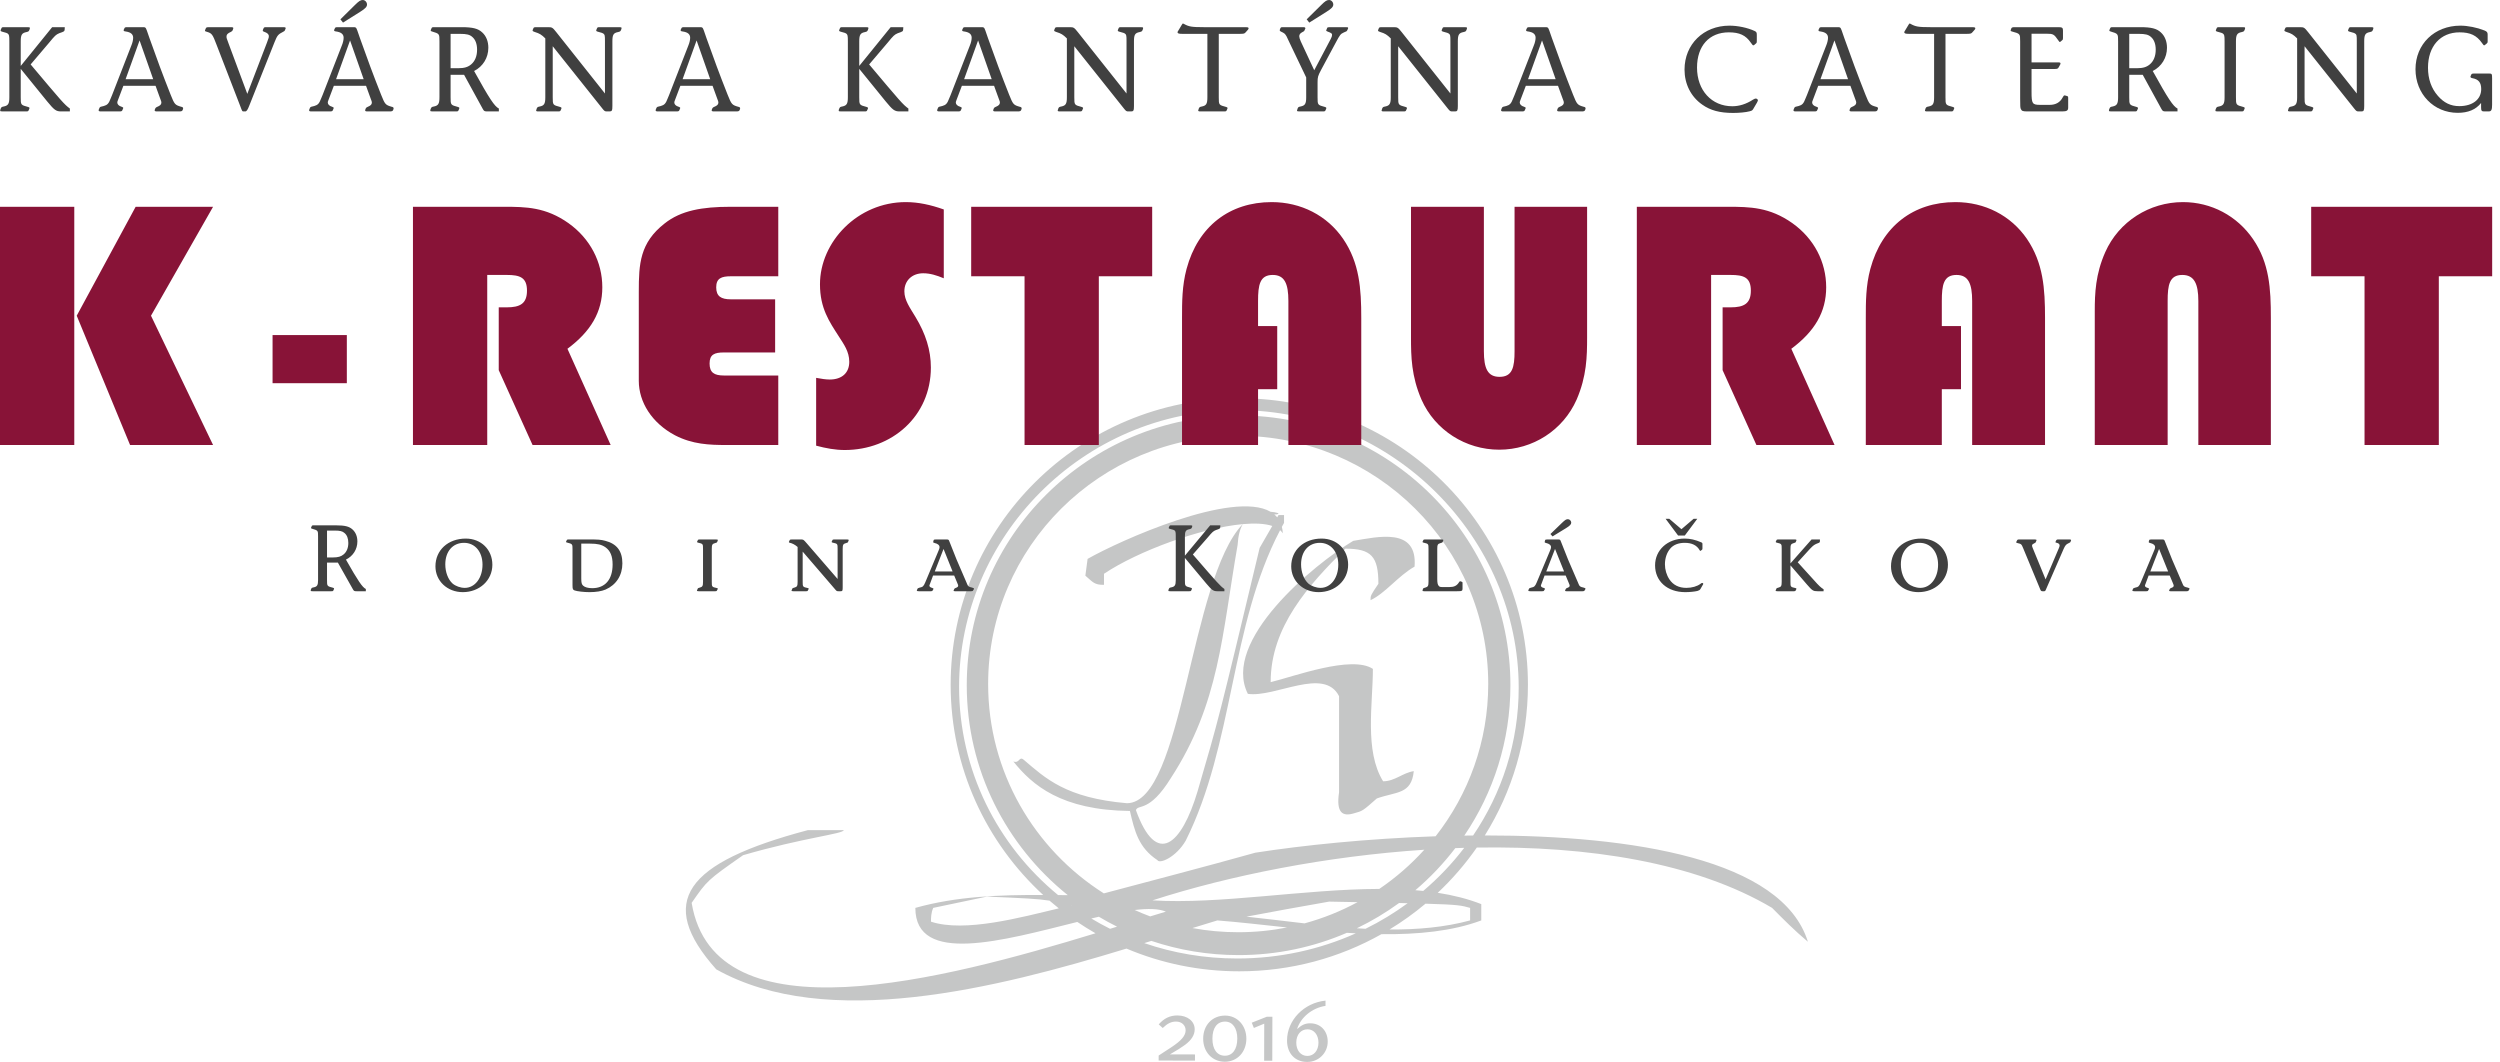 <svg width="226" height="96" viewBox="0 0 226 96" fill="none" xmlns="http://www.w3.org/2000/svg">
<path fill-rule="evenodd" clip-rule="evenodd" d="M120.157 81.505C117.529 81.959 115.102 82.412 112.675 82.866C114.37 83.044 116.135 83.269 117.929 83.473C119.613 83.015 121.219 82.368 122.721 81.556L120.157 81.505ZM122.659 83.916C122.921 83.933 123.183 83.948 123.445 83.962C124.787 83.299 126.06 82.524 127.25 81.652L126.477 81.633C125.282 82.503 124.005 83.269 122.659 83.916ZM125.609 84.026C128.129 84.042 130.595 83.831 132.897 83.206V82.073C132.134 81.858 131.849 81.778 128.865 81.693C127.843 82.55 126.756 83.331 125.609 84.026ZM112.032 87.807C108.413 87.807 104.966 87.076 101.834 85.752C90.068 89.343 74.722 93.221 64.749 87.629C59.289 81.505 61.918 77.99 73.039 75.042H76.275C76.275 75.382 72.635 75.722 67.175 77.31C63.94 79.578 63.94 79.578 62.525 81.619C64.589 94.068 85.4 88.531 99.034 84.368C98.472 84.046 97.923 83.704 97.388 83.344C90.725 85.004 82.747 87.299 82.747 82.073C86.495 81.021 90.347 80.893 94.303 80.905C89.16 76.174 85.939 69.412 85.939 61.903C85.939 47.6 97.624 36 112.032 36C126.44 36 138.125 47.6 138.125 61.903C138.125 66.9 136.697 71.567 134.228 75.524C147.566 75.522 161.129 77.67 163.433 85.134C162.219 84.114 161.208 83.093 160.197 82.073C153.248 77.953 143.521 76.458 133.504 76.62C132.471 78.102 131.287 79.474 129.973 80.709C131.368 80.925 132.689 81.253 133.908 81.732V83.206C131.282 84.188 128.155 84.484 124.884 84.449C121.09 86.586 116.705 87.807 112.032 87.807ZM95.715 82.115C95.43 81.889 95.151 81.656 94.876 81.418C93.801 81.249 92.593 81.197 89.217 81.052C87.6 81.392 85.982 81.732 84.364 82.073C84.162 82.525 84.162 82.979 84.162 83.32C87.215 84.326 92.34 82.92 95.715 82.115ZM111.844 86.648C108.885 86.648 106.059 86.157 103.44 85.257L104.083 85.057C106.559 85.889 109.21 86.341 111.968 86.341C115.447 86.341 118.756 85.622 121.755 84.327C122.025 84.344 122.295 84.36 122.565 84.374C119.306 85.833 115.674 86.648 111.844 86.648ZM100.35 83.964C99.771 83.675 99.208 83.364 98.656 83.033C98.886 82.978 99.113 82.925 99.337 82.873C99.871 83.193 100.42 83.491 100.981 83.77L100.35 83.964ZM96.868 81.852L96.837 81.831L96.902 81.846L96.868 81.852ZM95.651 80.914C90.157 76.4 86.702 69.628 86.702 62.087C86.702 48.574 97.856 37.076 111.907 37.076C125.958 37.076 137.29 48.665 137.29 62.177C137.29 67.103 135.774 71.689 133.169 75.529C132.903 75.531 132.639 75.534 132.375 75.538C135.006 71.654 136.541 66.978 136.541 61.947C136.541 48.477 125.537 37.553 111.968 37.553C98.4 37.553 87.395 48.477 87.395 61.947C87.395 69.612 90.959 76.45 96.529 80.922L95.651 80.914ZM132.365 76.645C131.277 78.069 130.034 79.374 128.659 80.54C128.424 80.516 128.187 80.494 127.949 80.475C129.284 79.339 130.494 78.064 131.558 76.672C131.827 76.662 132.096 76.653 132.365 76.645ZM111.932 39.393C124.414 39.393 134.536 49.442 134.536 61.834C134.536 67.022 132.761 71.8 129.781 75.6C123.625 75.808 117.799 76.411 113.484 77.083C108.86 78.379 104.237 79.573 99.787 80.762C93.499 76.776 89.328 69.787 89.328 61.834C89.328 49.442 99.45 39.393 111.932 39.393ZM128.757 76.816C127.55 78.151 126.183 79.342 124.688 80.358C117.887 80.376 110.266 81.771 104.182 81.392C111.166 79.14 119.922 77.396 128.757 76.816ZM116.35 83.844C114.921 84.126 113.444 84.273 111.932 84.273C110.518 84.273 109.135 84.144 107.793 83.897C108.576 83.653 109.329 83.421 110.047 83.206C111.996 83.358 114.136 83.608 116.35 83.844ZM103.978 82.843C103.503 82.666 103.035 82.473 102.576 82.266C103.768 82.121 104.747 82.136 105.395 82.412C104.945 82.547 104.47 82.692 103.978 82.843ZM122.404 73.522C121.357 73.84 120.774 73.477 121.052 71.617V62.937C119.702 60.255 115.294 63.078 112.806 62.725C110.39 57.926 118.778 51.011 122.332 48.893C124.536 48.54 128.161 47.623 127.877 51.222C126.384 52.069 125.246 53.621 123.896 54.257C123.896 53.833 123.896 53.833 124.607 52.774C124.607 50.305 123.967 49.599 121.621 49.599C118.28 52.916 114.868 56.656 114.868 61.666C116.93 61.172 122.19 59.197 124.109 60.467C124.109 63.643 123.328 67.877 125.034 70.629C126.1 70.629 126.811 69.853 127.806 69.712C127.592 71.829 126.242 71.547 124.465 72.181C123.185 73.311 123.185 73.311 122.404 73.522ZM104.632 77.757C102.925 76.628 102.57 75.146 102.144 73.311C95.937 73.245 93.309 70.969 91.605 68.834C92.18 69.058 92.106 68.309 92.552 68.689C94.504 70.349 96.347 72.139 101.888 72.612C106.965 72.532 107.545 52.4 112.342 47.381C108.554 47.728 102.882 49.808 99.802 51.868V52.868C98.926 52.886 98.791 52.617 98.117 52.041C98.184 51.561 98.251 51.08 98.319 50.523C101.22 48.869 111.449 44.283 114.857 46.263C115.089 46.277 115.329 46.32 115.577 46.392C115.549 46.5 115.406 46.515 115.192 46.499C115.29 46.581 115.379 46.672 115.46 46.77L115.579 46.564H116.077V47.27C116.01 47.389 115.945 47.508 115.88 47.627C115.926 47.808 115.957 48.001 115.967 48.213C115.9 48.108 115.817 48.014 115.721 47.929C111.194 56.569 111.558 67.254 107.191 75.993C106.323 77.49 104.831 78.126 104.632 77.757ZM112.345 47.381C112.101 47.808 111.93 48.412 111.88 49.267C110.459 57.383 110.248 63.572 105.84 70.347C103.896 73.486 102.9 72.669 102.686 73.233C104.558 78.433 106.817 76.363 108.257 71.547C110.176 64.983 110.176 64.983 113.873 49.528L115.014 47.546C114.344 47.324 113.421 47.284 112.345 47.381Z" fill="#C5C6C6"/>
<path fill-rule="evenodd" clip-rule="evenodd" d="M108.026 95.88L108.028 95.321L105.762 95.315C106.441 94.923 106.793 94.699 107.136 94.449C107.714 94.016 107.999 93.557 108 93.055C108.003 92.32 107.351 91.8 106.441 91.797C105.763 91.796 105.228 92.054 104.75 92.604L105.109 92.931C105.544 92.514 105.888 92.348 106.322 92.35C106.824 92.35 107.183 92.686 107.181 93.145C107.18 93.622 106.793 94.081 105.865 94.688C104.952 95.287 104.952 95.287 104.742 95.421L104.741 95.872L108.026 95.88ZM110.754 91.809C109.592 91.806 108.771 92.673 108.767 93.893C108.764 95.097 109.581 95.977 110.718 95.981C111.846 95.983 112.667 95.107 112.671 93.904C112.674 92.709 111.857 91.812 110.754 91.809ZM110.752 92.352C111.429 92.355 111.854 92.95 111.851 93.893C111.849 94.855 111.421 95.439 110.727 95.437C110.025 95.435 109.6 94.857 109.603 93.896C109.605 92.918 110.025 92.35 110.752 92.352ZM114.278 95.89L115.014 95.891L115.024 91.912L114.524 91.911L113.159 92.451L113.35 92.928L114.287 92.538L114.278 95.89ZM119.827 90.455C117.87 90.658 116.353 92.225 116.348 94.056C116.345 95.226 117.07 95.997 118.165 96C119.202 96.003 120.023 95.194 120.026 94.166C120.028 93.197 119.378 92.509 118.45 92.507C117.999 92.506 117.689 92.639 117.254 93.03C117.582 91.961 118.629 91.112 119.826 90.931L119.827 90.455ZM118.207 93.049C118.783 93.051 119.191 93.554 119.19 94.256C119.187 94.966 118.776 95.459 118.183 95.457C117.59 95.455 117.181 94.961 117.183 94.25C117.186 93.532 117.597 93.048 118.207 93.049Z" fill="#C5C6C6"/>
<path d="M0 40.229H6.715V18.693H0V40.229ZM11.759 40.229H19.262L13.65 28.54L19.262 18.693H12.263L6.936 28.54L11.759 40.229ZM24.64 34.641H31.354V30.292H24.64V34.641ZM45.086 27.784V33.463L48.144 40.229H55.205L51.297 31.53C53.408 29.959 54.449 28.208 54.449 25.972C54.449 23.677 53.345 21.563 51.391 20.173C49.342 18.723 47.545 18.693 45.559 18.693H37.331V40.229H44.046V24.855H45.811C46.978 24.855 47.639 25.066 47.639 26.274C47.639 27.452 47.009 27.784 45.811 27.784H45.086ZM70.356 40.229V33.946H65.438C64.555 33.946 64.146 33.674 64.146 32.859C64.146 32.044 64.587 31.862 65.438 31.862H70.072V27.059H66.069C65.187 27.059 64.745 26.788 64.745 25.972C64.745 25.157 65.218 24.975 66.069 24.975H70.356V18.693H66.037C63.483 18.693 61.56 19.025 60.079 20.203C57.84 21.954 57.747 23.858 57.747 26.365V34.429C57.747 36.332 58.912 38.236 61.025 39.353C62.601 40.168 64.114 40.229 65.69 40.229H70.356ZM73.779 40.289C74.694 40.531 75.514 40.681 76.365 40.681C80.62 40.681 84.151 37.631 84.151 33.221C84.151 31.651 83.678 30.171 82.764 28.66C82.259 27.815 81.755 27.15 81.755 26.334C81.755 25.368 82.449 24.704 83.458 24.704C84.088 24.704 84.656 24.885 85.318 25.157V18.935C84.12 18.512 83.016 18.27 81.882 18.27C77.531 18.27 74.126 21.864 74.126 25.7C74.126 27.875 74.977 29.084 75.829 30.412C76.27 31.107 76.774 31.771 76.774 32.708C76.774 33.704 76.113 34.309 75.009 34.309C74.663 34.309 74.252 34.248 73.779 34.158V40.289ZM87.795 24.975H92.619V40.229H99.334V24.975H104.157V18.693H87.795V24.975ZM106.855 40.229H113.728V35.185H115.461V29.476H113.728V27.21C113.728 25.76 113.885 24.855 115.052 24.855C116.124 24.855 116.47 25.64 116.47 27.21V40.229H123.058V28.751C123.058 26.093 122.901 23.767 121.419 21.592C119.97 19.478 117.605 18.27 114.957 18.27C111.174 18.27 108.305 20.445 107.265 24.311C106.855 25.851 106.855 27.301 106.855 28.751V40.229ZM143.474 18.693H136.916V31.742C136.916 33.191 136.727 34.067 135.561 34.067C134.489 34.067 134.143 33.312 134.143 31.742V18.693H127.554V30.503C127.554 32.225 127.585 34.006 128.5 36.121C129.729 38.9 132.503 40.652 135.529 40.652C138.556 40.652 141.299 38.9 142.528 36.121C143.441 34.006 143.474 32.225 143.474 30.503V18.693ZM155.724 27.784V33.463L158.781 40.229H165.843L161.935 31.53C164.046 29.959 165.087 28.208 165.087 25.972C165.087 23.677 163.984 21.563 162.029 20.173C159.979 18.723 158.182 18.693 156.197 18.693H147.969V40.229H154.684V24.855H156.449C157.616 24.855 158.277 25.066 158.277 26.274C158.277 27.452 157.647 27.784 156.449 27.784H155.724ZM168.668 40.229H175.54V35.185H177.274V29.476H175.54V27.21C175.54 25.76 175.698 24.855 176.864 24.855C177.936 24.855 178.283 25.64 178.283 27.21V40.229H184.871V28.751C184.871 26.093 184.714 23.767 183.232 21.592C181.782 19.478 179.418 18.27 176.769 18.27C172.987 18.27 170.118 20.445 169.078 24.311C168.668 25.851 168.668 27.301 168.668 28.751V40.229ZM189.367 40.229H195.955V27.21C195.955 25.76 196.113 24.855 197.28 24.855C198.351 24.855 198.73 25.64 198.73 27.21V40.229H205.286V28.751C205.286 26.093 205.16 23.797 203.678 21.622C202.229 19.508 199.895 18.27 197.342 18.27C194.316 18.27 191.542 20.021 190.312 22.8C189.43 24.794 189.367 26.515 189.367 28.147V40.229ZM208.931 24.975H213.754V40.229H220.469V24.975H225.292V18.693H208.931V24.975Z" fill="#881337"/>
<path d="M1.874 5.962V3.735C1.874 3.152 1.975 2.981 2.389 2.901C2.568 2.855 2.59 2.844 2.646 2.73L2.691 2.616C2.702 2.593 2.702 2.558 2.702 2.536C2.702 2.467 2.657 2.456 2.49 2.456H0.375C0.185 2.456 0.163 2.467 0.118 2.581L0.073 2.684C0.062 2.718 0.051 2.741 0.051 2.764C0.051 2.798 0.084 2.832 0.163 2.855C0.61 2.981 0.621 2.981 0.688 3.027C0.823 3.129 0.845 3.209 0.845 3.735V8.794C0.845 9.377 0.744 9.548 0.33 9.628C0.152 9.662 0.129 9.685 0.073 9.799L0.029 9.913C0.017 9.936 0.017 9.971 0.017 9.993C0.017 10.062 0.062 10.073 0.23 10.073H2.344C2.523 10.073 2.557 10.062 2.601 9.948L2.646 9.845C2.657 9.811 2.668 9.788 2.668 9.765C2.668 9.731 2.635 9.697 2.557 9.674C1.874 9.491 1.874 9.491 1.874 8.794V6.224L4.268 9.172C4.906 9.948 5.073 10.073 5.522 10.073H6.316V9.811C5.823 9.457 5.555 9.137 2.77 5.825L4.458 3.838C4.962 3.22 5.062 3.129 5.353 3.004C5.823 2.844 5.823 2.832 5.845 2.673L5.856 2.456H4.716L1.874 5.962ZM14.062 7.755L14.397 8.68C14.587 9.183 14.587 9.183 14.587 9.286C14.587 9.446 14.464 9.559 14.207 9.662C14.106 9.708 14.084 9.72 14.039 9.799L13.983 9.948V9.982C13.983 10.05 14.05 10.073 14.207 10.073H16.187C16.4 10.073 16.466 10.05 16.511 9.948L16.545 9.856C16.556 9.833 16.556 9.811 16.556 9.788C16.545 9.708 16.5 9.674 16.377 9.651C15.818 9.491 15.773 9.434 15.427 8.566C14.711 6.761 14.14 5.22 13.514 3.449C13.245 2.673 13.245 2.661 13.2 2.581C13.145 2.479 13.1 2.456 12.932 2.456H11.545C11.31 2.456 11.276 2.467 11.232 2.593L11.187 2.684C11.176 2.707 11.176 2.73 11.176 2.741C11.176 2.798 11.232 2.832 11.354 2.844C11.824 2.912 12.037 3.095 12.037 3.415C12.037 3.598 11.981 3.861 11.88 4.1L10.135 8.588L10.001 8.908C9.833 9.354 9.71 9.491 9.385 9.582C9.285 9.605 9.184 9.628 9.106 9.651C9.027 9.685 9.016 9.697 8.983 9.776L8.927 9.913C8.916 9.936 8.916 9.959 8.916 9.971C8.916 10.05 8.983 10.073 9.139 10.073H10.795C10.974 10.073 11.029 10.05 11.063 9.959L11.108 9.856C11.142 9.776 11.142 9.776 11.142 9.765C11.142 9.72 11.097 9.685 10.996 9.651C10.751 9.582 10.604 9.434 10.604 9.274C10.604 9.217 10.615 9.16 10.66 9.057L11.153 7.755H14.062ZM13.849 7.161H11.354L12.618 3.655L13.849 7.161ZM22.356 8.486L20.666 3.941C20.487 3.472 20.476 3.426 20.476 3.3C20.476 3.118 20.577 3.015 20.879 2.878C20.979 2.821 20.99 2.81 21.035 2.73L21.07 2.627C21.081 2.604 21.092 2.581 21.092 2.558C21.092 2.467 21.047 2.456 20.79 2.456H18.91C18.697 2.456 18.641 2.479 18.608 2.558L18.541 2.718C18.529 2.741 18.529 2.753 18.529 2.764C18.529 2.821 18.585 2.855 18.709 2.878C19.145 3.004 19.223 3.106 19.571 4.032L21.729 9.617C21.897 10.073 21.897 10.073 22.032 10.073H22.176C22.289 10.073 22.389 9.936 22.545 9.525L24.817 3.815C25.063 3.198 25.141 3.106 25.589 2.878C25.712 2.821 25.734 2.798 25.767 2.707L25.813 2.604L25.824 2.558C25.835 2.479 25.779 2.456 25.589 2.456H24.112C23.889 2.456 23.866 2.467 23.822 2.57L23.776 2.673C23.765 2.718 23.754 2.741 23.754 2.764C23.754 2.81 23.788 2.844 23.866 2.867C24.168 2.969 24.302 3.095 24.302 3.266C24.302 3.392 24.302 3.392 24.134 3.849L22.356 8.486ZM33.089 7.755L33.424 8.68C33.614 9.183 33.614 9.183 33.614 9.286C33.614 9.446 33.491 9.559 33.234 9.662C33.133 9.708 33.111 9.72 33.066 9.799L33.011 9.948V9.982C33.011 10.05 33.077 10.073 33.234 10.073H35.214C35.427 10.073 35.493 10.05 35.539 9.948L35.572 9.856C35.583 9.833 35.583 9.811 35.583 9.788C35.572 9.708 35.527 9.674 35.405 9.651C34.845 9.491 34.8 9.434 34.453 8.566C33.737 6.761 33.167 5.22 32.54 3.449C32.272 2.673 32.272 2.661 32.228 2.581C32.171 2.479 32.126 2.456 31.959 2.456H30.571C30.337 2.456 30.303 2.467 30.259 2.593L30.213 2.684C30.202 2.707 30.202 2.73 30.202 2.741C30.202 2.798 30.259 2.832 30.381 2.844C30.851 2.912 31.064 3.095 31.064 3.415C31.064 3.598 31.008 3.861 30.907 4.1L29.162 8.588L29.027 8.908C28.86 9.354 28.737 9.491 28.413 9.582C28.312 9.605 28.211 9.628 28.133 9.651C28.054 9.685 28.043 9.697 28.01 9.776L27.954 9.913C27.943 9.936 27.943 9.959 27.943 9.971C27.943 10.05 28.01 10.073 28.166 10.073H29.822C30.001 10.073 30.057 10.05 30.09 9.959L30.135 9.856C30.168 9.776 30.168 9.776 30.168 9.765C30.168 9.72 30.124 9.685 30.023 9.651C29.777 9.582 29.632 9.434 29.632 9.274C29.632 9.217 29.643 9.16 29.687 9.057L30.179 7.755H33.089ZM32.876 7.161H30.381L31.645 3.655L32.876 7.161ZM31.008 2.044L32.551 1.074C33.011 0.789 33.178 0.616 33.178 0.411C33.178 0.194 32.999 0 32.798 0C32.596 0 32.451 0.091 32.081 0.457L30.773 1.747L31.008 2.044ZM41.953 6.761L43.642 9.845C43.755 10.05 43.8 10.073 44.056 10.073H45.097V9.811C44.705 9.617 44.235 8.908 42.859 6.419C43.665 6.007 44.146 5.22 44.146 4.317C44.146 3.746 43.956 3.255 43.586 2.924C43.217 2.581 42.736 2.456 41.73 2.456H39.257C39.067 2.456 39.045 2.467 38.999 2.581L38.955 2.684C38.944 2.718 38.933 2.741 38.933 2.764C38.933 2.798 38.966 2.821 39.045 2.844C39.727 3.049 39.727 3.049 39.727 3.735V8.783C39.727 9.377 39.626 9.548 39.223 9.628C39.034 9.662 39.011 9.685 38.955 9.799L38.91 9.913C38.899 9.936 38.899 9.971 38.899 9.993C38.899 10.062 38.944 10.073 39.112 10.073H41.203C41.394 10.073 41.416 10.062 41.461 9.948L41.506 9.845C41.517 9.811 41.528 9.788 41.528 9.765C41.528 9.731 41.495 9.697 41.416 9.674C40.734 9.491 40.734 9.491 40.734 8.783V6.761H41.953ZM40.734 6.167V3.061H41.584C42.188 3.061 42.468 3.129 42.703 3.346C42.983 3.587 43.128 3.986 43.128 4.488C43.128 5.06 42.949 5.517 42.602 5.813C42.311 6.064 41.976 6.167 41.416 6.167H40.734ZM49.296 8.794C49.296 9.377 49.196 9.548 48.793 9.628C48.614 9.662 48.581 9.685 48.525 9.799L48.491 9.913C48.468 9.936 48.468 9.971 48.468 9.993C48.468 10.05 48.513 10.073 48.681 10.073H50.437C50.617 10.073 50.65 10.062 50.695 9.948L50.739 9.845C50.751 9.811 50.762 9.776 50.762 9.765C50.762 9.731 50.728 9.697 50.65 9.674C49.967 9.491 49.967 9.491 49.967 8.794V4.18L54.454 9.811C54.633 10.039 54.688 10.073 54.834 10.073H55.113C55.315 10.073 55.36 9.993 55.36 9.582V3.735C55.36 3.14 55.46 2.981 55.863 2.901C56.054 2.855 56.076 2.844 56.132 2.73L56.177 2.616C56.188 2.593 56.188 2.558 56.188 2.536C56.188 2.467 56.143 2.456 55.975 2.456H54.219C54.029 2.456 54.006 2.467 53.961 2.581L53.916 2.684C53.905 2.718 53.894 2.753 53.894 2.764C53.894 2.798 53.928 2.832 54.006 2.855C54.454 2.981 54.465 2.981 54.532 3.027C54.677 3.129 54.688 3.198 54.688 3.735V8.452L50.292 2.912C49.957 2.49 49.912 2.456 49.553 2.456H48.547C48.301 2.456 48.257 2.467 48.223 2.547L48.156 2.707L48.145 2.753C48.145 2.81 48.211 2.855 48.334 2.889C48.782 3.027 48.95 3.129 49.296 3.472V8.794ZM64.415 7.755L64.751 8.68C64.94 9.183 64.94 9.183 64.94 9.286C64.94 9.446 64.818 9.559 64.56 9.662C64.46 9.708 64.437 9.72 64.393 9.799L64.336 9.948V9.982C64.336 10.05 64.404 10.073 64.56 10.073H66.54C66.753 10.073 66.82 10.05 66.865 9.948L66.898 9.856C66.909 9.833 66.909 9.811 66.909 9.788C66.898 9.708 66.854 9.674 66.731 9.651C66.171 9.491 66.126 9.434 65.779 8.566C65.063 6.761 64.493 5.22 63.866 3.449C63.599 2.673 63.599 2.661 63.553 2.581C63.497 2.479 63.452 2.456 63.285 2.456H61.897C61.663 2.456 61.63 2.467 61.584 2.593L61.539 2.684C61.528 2.707 61.528 2.73 61.528 2.741C61.528 2.798 61.584 2.832 61.707 2.844C62.178 2.912 62.39 3.095 62.39 3.415C62.39 3.598 62.334 3.861 62.233 4.1L60.488 8.588L60.354 8.908C60.186 9.354 60.063 9.491 59.739 9.582C59.638 9.605 59.537 9.628 59.459 9.651C59.381 9.685 59.369 9.697 59.336 9.776L59.28 9.913C59.269 9.936 59.269 9.959 59.269 9.971C59.269 10.05 59.336 10.073 59.492 10.073H61.148C61.327 10.073 61.383 10.05 61.417 9.959L61.461 9.856C61.494 9.776 61.494 9.776 61.494 9.765C61.494 9.72 61.45 9.685 61.35 9.651C61.103 9.582 60.958 9.434 60.958 9.274C60.958 9.217 60.969 9.16 61.014 9.057L61.506 7.755H64.415ZM64.202 7.161H61.707L62.972 3.655L64.202 7.161ZM77.676 5.962V3.735C77.676 3.152 77.777 2.981 78.191 2.901C78.37 2.855 78.392 2.844 78.448 2.73L78.493 2.616C78.504 2.593 78.504 2.558 78.504 2.536C78.504 2.467 78.459 2.456 78.292 2.456H76.177C75.987 2.456 75.965 2.467 75.92 2.581L75.876 2.684C75.864 2.718 75.853 2.741 75.853 2.764C75.853 2.798 75.886 2.832 75.965 2.855C76.412 2.981 76.423 2.981 76.49 3.027C76.624 3.129 76.647 3.209 76.647 3.735V8.794C76.647 9.377 76.546 9.548 76.132 9.628C75.954 9.662 75.931 9.685 75.876 9.799L75.83 9.913C75.819 9.936 75.819 9.971 75.819 9.993C75.819 10.062 75.864 10.073 76.032 10.073H78.146C78.325 10.073 78.359 10.062 78.403 9.948L78.448 9.845C78.459 9.811 78.47 9.788 78.47 9.765C78.47 9.731 78.437 9.697 78.359 9.674C77.676 9.491 77.676 9.491 77.676 8.794V6.224L80.07 9.172C80.708 9.948 80.875 10.073 81.323 10.073H82.118V9.811C81.625 9.457 81.356 9.137 78.571 5.825L80.261 3.838C80.764 3.22 80.864 3.129 81.155 3.004C81.625 2.844 81.625 2.832 81.647 2.673L81.659 2.456H80.517L77.676 5.962ZM89.864 7.755L90.199 8.68C90.389 9.183 90.389 9.183 90.389 9.286C90.389 9.446 90.266 9.559 90.009 9.662C89.908 9.708 89.886 9.72 89.841 9.799L89.786 9.948V9.982C89.786 10.05 89.852 10.073 90.009 10.073H91.989C92.202 10.073 92.268 10.05 92.313 9.948L92.347 9.856C92.358 9.833 92.358 9.811 92.358 9.788C92.347 9.708 92.302 9.674 92.179 9.651C91.619 9.491 91.575 9.434 91.228 8.566C90.513 6.761 89.942 5.22 89.315 3.449C89.047 2.673 89.047 2.661 89.003 2.581C88.947 2.479 88.901 2.456 88.734 2.456H87.346C87.111 2.456 87.078 2.467 87.033 2.593L86.989 2.684C86.977 2.707 86.977 2.73 86.977 2.741C86.977 2.798 87.033 2.832 87.156 2.844C87.626 2.912 87.839 3.095 87.839 3.415C87.839 3.598 87.782 3.861 87.682 4.1L85.937 8.588L85.802 8.908C85.635 9.354 85.512 9.491 85.187 9.582C85.087 9.605 84.986 9.628 84.907 9.651C84.829 9.685 84.818 9.697 84.785 9.776L84.729 9.913C84.718 9.936 84.718 9.959 84.718 9.971C84.718 10.05 84.785 10.073 84.941 10.073H86.597C86.776 10.073 86.832 10.05 86.865 9.959L86.91 9.856C86.943 9.776 86.943 9.776 86.943 9.765C86.943 9.72 86.898 9.685 86.798 9.651C86.552 9.582 86.406 9.434 86.406 9.274C86.406 9.217 86.418 9.16 86.462 9.057L86.954 7.755H89.864ZM89.65 7.161H87.156L88.42 3.655L89.65 7.161ZM96.446 8.794C96.446 9.377 96.345 9.548 95.943 9.628C95.763 9.662 95.73 9.685 95.674 9.799L95.64 9.913C95.618 9.936 95.618 9.971 95.618 9.993C95.618 10.05 95.663 10.073 95.831 10.073H97.587C97.766 10.073 97.8 10.062 97.845 9.948L97.889 9.845C97.901 9.811 97.912 9.776 97.912 9.765C97.912 9.731 97.878 9.697 97.8 9.674C97.117 9.491 97.117 9.491 97.117 8.794V4.18L101.603 9.811C101.782 10.039 101.838 10.073 101.983 10.073H102.263C102.465 10.073 102.51 9.993 102.51 9.582V3.735C102.51 3.14 102.61 2.981 103.013 2.901C103.203 2.855 103.226 2.844 103.282 2.73L103.326 2.616C103.337 2.593 103.337 2.558 103.337 2.536C103.337 2.467 103.293 2.456 103.124 2.456H101.368C101.178 2.456 101.155 2.467 101.111 2.581L101.066 2.684C101.055 2.718 101.044 2.753 101.044 2.764C101.044 2.798 101.077 2.832 101.155 2.855C101.603 2.981 101.614 2.981 101.682 3.027C101.827 3.129 101.838 3.198 101.838 3.735V8.452L97.442 2.912C97.106 2.49 97.061 2.456 96.703 2.456H95.696C95.451 2.456 95.406 2.467 95.372 2.547L95.304 2.707L95.294 2.753C95.294 2.81 95.361 2.855 95.484 2.889C95.932 3.027 96.099 3.129 96.446 3.472V8.794ZM109.147 3.061V8.794C109.147 9.389 109.047 9.548 108.645 9.628C108.466 9.662 108.432 9.685 108.376 9.799L108.342 9.913C108.32 9.936 108.32 9.971 108.32 9.993C108.32 10.05 108.376 10.073 108.533 10.073H110.647C110.826 10.073 110.86 10.062 110.904 9.948L110.949 9.845C110.96 9.811 110.971 9.788 110.971 9.765C110.971 9.731 110.938 9.697 110.86 9.674C110.177 9.491 110.177 9.491 110.177 8.794V3.061H112.023C112.437 3.061 112.504 3.049 112.616 2.912L112.817 2.684C112.851 2.638 112.873 2.604 112.873 2.57C112.873 2.467 112.817 2.456 112.448 2.456H108.812C107.727 2.456 107.47 2.41 107.022 2.159C106.989 2.136 106.966 2.125 106.944 2.125C106.911 2.125 106.9 2.136 106.843 2.227L106.508 2.787C106.451 2.878 106.451 2.878 106.451 2.912C106.451 3.027 106.564 3.061 106.9 3.061H109.147ZM118.807 6.35L117.587 3.735C117.497 3.53 117.453 3.38 117.453 3.278C117.453 3.129 117.531 3.015 117.699 2.924C117.822 2.855 117.867 2.832 117.878 2.821C117.911 2.787 117.923 2.775 117.945 2.696L118.002 2.593V2.547C117.99 2.467 117.956 2.456 117.722 2.456H115.887C115.809 2.467 115.786 2.479 115.753 2.536L115.697 2.684C115.686 2.696 115.686 2.718 115.686 2.741C115.686 2.775 115.719 2.81 115.775 2.844C116.133 3.015 116.144 3.027 116.3 3.278L116.581 3.872L118.08 7.001V8.794C118.08 9.377 117.979 9.548 117.565 9.628C117.386 9.662 117.363 9.685 117.308 9.799L117.274 9.913C117.252 9.936 117.252 9.971 117.252 9.993C117.252 10.062 117.297 10.073 117.464 10.073H119.579C119.757 10.073 119.791 10.062 119.836 9.948L119.88 9.845C119.891 9.811 119.903 9.788 119.903 9.765C119.903 9.731 119.869 9.697 119.791 9.674C119.108 9.491 119.108 9.491 119.108 8.794V7.446C119.108 6.967 119.142 6.864 119.422 6.328L120.798 3.769C121.123 3.163 121.19 3.061 121.48 2.935C121.548 2.912 121.671 2.855 121.715 2.832C121.76 2.798 121.782 2.775 121.816 2.684L121.86 2.593C121.871 2.57 121.871 2.558 121.871 2.536C121.871 2.467 121.849 2.456 121.682 2.456H120.216L120.071 2.467C120.015 2.467 119.993 2.479 119.97 2.547L119.903 2.707C119.891 2.718 119.891 2.741 119.891 2.764C119.891 2.798 119.925 2.81 119.993 2.844C120.385 2.992 120.418 3.027 120.418 3.163C120.418 3.255 120.385 3.357 120.294 3.53L118.807 6.35ZM118.359 2.044L119.903 1.074C120.362 0.789 120.529 0.616 120.529 0.411C120.529 0.194 120.351 0 120.149 0C119.948 0 119.802 0.091 119.433 0.457L118.124 1.747L118.359 2.044ZM125.725 8.794C125.725 9.377 125.624 9.548 125.222 9.628C125.042 9.662 125.009 9.685 124.953 9.799L124.919 9.913C124.897 9.936 124.897 9.971 124.897 9.993C124.897 10.05 124.942 10.073 125.109 10.073H126.866C127.044 10.073 127.078 10.062 127.123 9.948L127.168 9.845C127.18 9.811 127.191 9.776 127.191 9.765C127.191 9.731 127.157 9.697 127.078 9.674C126.396 9.491 126.396 9.491 126.396 8.794V4.18L130.882 9.811C131.061 10.039 131.117 10.073 131.262 10.073H131.542C131.743 10.073 131.788 9.993 131.788 9.582V3.735C131.788 3.14 131.889 2.981 132.292 2.901C132.481 2.855 132.504 2.844 132.56 2.73L132.604 2.616C132.616 2.593 132.616 2.558 132.616 2.536C132.616 2.467 132.571 2.456 132.403 2.456H130.647C130.457 2.456 130.435 2.467 130.39 2.581L130.345 2.684C130.334 2.718 130.323 2.753 130.323 2.764C130.323 2.798 130.357 2.832 130.435 2.855C130.882 2.981 130.893 2.981 130.96 3.027C131.106 3.129 131.117 3.198 131.117 3.735V8.452L126.72 2.912C126.385 2.49 126.339 2.456 125.982 2.456H124.975C124.729 2.456 124.684 2.467 124.65 2.547L124.584 2.707L124.573 2.753C124.573 2.81 124.639 2.855 124.762 2.889C125.211 3.027 125.378 3.129 125.725 3.472V8.794ZM140.843 7.755L141.178 8.68C141.368 9.183 141.368 9.183 141.368 9.286C141.368 9.446 141.245 9.559 140.988 9.662C140.888 9.708 140.865 9.72 140.82 9.799L140.765 9.948V9.982C140.765 10.05 140.832 10.073 140.988 10.073H142.969C143.181 10.073 143.248 10.05 143.293 9.948L143.326 9.856C143.338 9.833 143.337 9.811 143.337 9.788C143.326 9.708 143.281 9.674 143.159 9.651C142.6 9.491 142.554 9.434 142.208 8.566C141.492 6.761 140.921 5.22 140.295 3.449C140.026 2.673 140.026 2.661 139.981 2.581C139.926 2.479 139.881 2.456 139.713 2.456H138.326C138.091 2.456 138.057 2.467 138.013 2.593L137.968 2.684C137.957 2.707 137.957 2.73 137.957 2.741C137.957 2.798 138.013 2.832 138.135 2.844C138.605 2.912 138.818 3.095 138.818 3.415C138.818 3.598 138.762 3.861 138.662 4.1L136.916 8.588L136.782 8.908C136.614 9.354 136.491 9.491 136.167 9.582C136.066 9.605 135.966 9.628 135.887 9.651C135.808 9.685 135.797 9.697 135.764 9.776L135.708 9.913C135.697 9.936 135.697 9.959 135.697 9.971C135.697 10.05 135.764 10.073 135.921 10.073H137.576C137.755 10.073 137.811 10.05 137.844 9.959L137.89 9.856C137.923 9.776 137.923 9.776 137.923 9.765C137.923 9.72 137.879 9.685 137.777 9.651C137.532 9.582 137.386 9.434 137.386 9.274C137.386 9.217 137.397 9.16 137.441 9.057L137.935 7.755H140.843ZM140.631 7.161H138.135L139.399 3.655L140.631 7.161ZM158.815 3.152C158.815 2.935 158.781 2.878 158.613 2.798C157.964 2.501 157.091 2.319 156.342 2.319C154.003 2.319 152.281 3.998 152.281 6.294C152.281 7.595 152.862 8.748 153.881 9.457C154.619 9.982 155.469 10.21 156.677 10.21C157.237 10.21 157.818 10.153 158.165 10.062C158.378 10.005 158.412 9.982 158.49 9.856L158.826 9.286C158.881 9.172 158.915 9.115 158.915 9.069C158.915 8.989 158.815 8.908 158.724 8.908C158.657 8.908 158.613 8.931 158.468 9.011C157.852 9.411 157.226 9.605 156.599 9.605C154.731 9.605 153.411 8.166 153.411 6.11C153.411 4.146 154.519 2.924 156.286 2.924C157.248 2.924 157.818 3.186 158.277 3.861C158.401 4.043 158.456 4.1 158.501 4.1C158.524 4.1 158.546 4.089 158.568 4.077L158.713 3.952C158.803 3.883 158.815 3.861 158.815 3.701V3.152ZM167.277 7.755L167.612 8.68C167.802 9.183 167.802 9.183 167.802 9.286C167.802 9.446 167.679 9.559 167.422 9.662C167.321 9.708 167.299 9.72 167.254 9.799L167.198 9.948V9.982C167.198 10.05 167.265 10.073 167.422 10.073H169.402C169.615 10.073 169.681 10.05 169.726 9.948L169.759 9.856C169.771 9.833 169.771 9.811 169.771 9.788C169.759 9.708 169.715 9.674 169.592 9.651C169.032 9.491 168.987 9.434 168.641 8.566C167.925 6.761 167.354 5.22 166.728 3.449C166.46 2.673 166.46 2.661 166.415 2.581C166.359 2.479 166.314 2.456 166.146 2.456H164.759C164.524 2.456 164.491 2.467 164.446 2.593L164.401 2.684C164.39 2.707 164.39 2.73 164.39 2.741C164.39 2.798 164.446 2.832 164.569 2.844C165.039 2.912 165.252 3.095 165.252 3.415C165.252 3.598 165.195 3.861 165.095 4.1L163.35 8.588L163.215 8.908C163.048 9.354 162.925 9.491 162.6 9.582C162.5 9.605 162.398 9.628 162.32 9.651C162.242 9.685 162.231 9.697 162.197 9.776L162.142 9.913C162.13 9.936 162.13 9.959 162.13 9.971C162.13 10.05 162.197 10.073 162.354 10.073H164.009C164.189 10.073 164.244 10.05 164.278 9.959L164.323 9.856C164.356 9.776 164.356 9.776 164.356 9.765C164.356 9.72 164.311 9.685 164.211 9.651C163.964 9.582 163.819 9.434 163.819 9.274C163.819 9.217 163.83 9.16 163.875 9.057L164.367 7.755H167.277ZM167.064 7.161H164.569L165.833 3.655L167.064 7.161ZM174.843 3.061V8.794C174.843 9.389 174.742 9.548 174.339 9.628C174.161 9.662 174.127 9.685 174.071 9.799L174.038 9.913C174.016 9.936 174.016 9.971 174.016 9.993C174.016 10.05 174.071 10.073 174.228 10.073H176.343C176.521 10.073 176.555 10.062 176.599 9.948L176.644 9.845C176.655 9.811 176.666 9.788 176.666 9.765C176.666 9.731 176.633 9.697 176.555 9.674C175.872 9.491 175.872 9.491 175.872 8.794V3.061H177.718C178.132 3.061 178.199 3.049 178.311 2.912L178.512 2.684C178.546 2.638 178.568 2.604 178.568 2.57C178.568 2.467 178.512 2.456 178.143 2.456H174.508C173.422 2.456 173.165 2.41 172.717 2.159C172.684 2.136 172.662 2.125 172.639 2.125C172.606 2.125 172.594 2.136 172.539 2.227L172.203 2.787C172.147 2.878 172.147 2.878 172.147 2.912C172.147 3.027 172.259 3.061 172.594 3.061H174.843ZM183.652 3.049H185.016C185.61 3.049 185.688 3.095 186.057 3.632C186.169 3.781 186.169 3.792 186.202 3.792C186.224 3.792 186.259 3.781 186.281 3.758L186.426 3.632C186.482 3.587 186.493 3.541 186.493 3.438V2.764C186.493 2.513 186.426 2.456 186.09 2.456H182.153C181.917 2.456 181.862 2.479 181.817 2.581L181.783 2.684C181.761 2.718 181.761 2.741 181.761 2.764C181.761 2.798 181.795 2.832 181.873 2.844C182.622 3.049 182.622 3.049 182.622 3.735V8.885C182.622 9.628 182.633 9.72 182.678 9.845C182.769 10.039 182.858 10.073 183.294 10.073H186.415C186.84 10.073 186.963 9.993 186.963 9.731V8.885C186.963 8.737 186.952 8.714 186.862 8.68L186.695 8.634C186.662 8.623 186.662 8.623 186.639 8.623C186.583 8.623 186.527 8.68 186.46 8.817C186.236 9.251 185.833 9.48 185.296 9.48H184.446C183.719 9.48 183.652 9.377 183.652 8.315V6.236H185.732C185.99 6.236 186.035 6.213 186.124 6.053L186.259 5.802C186.27 5.79 186.27 5.767 186.27 5.745C186.259 5.653 186.224 5.642 186.057 5.642H183.652V3.049ZM193.702 6.761L195.391 9.845C195.504 10.05 195.548 10.073 195.806 10.073H196.846V9.811C196.454 9.617 195.984 8.908 194.608 6.419C195.414 6.007 195.895 5.22 195.895 4.317C195.895 3.746 195.705 3.255 195.335 2.924C194.966 2.581 194.485 2.456 193.479 2.456H191.006C190.816 2.456 190.794 2.467 190.749 2.581L190.704 2.684C190.693 2.718 190.681 2.741 190.681 2.764C190.681 2.798 190.715 2.821 190.794 2.844C191.476 3.049 191.476 3.049 191.476 3.735V8.783C191.476 9.377 191.375 9.548 190.972 9.628C190.783 9.662 190.76 9.685 190.704 9.799L190.659 9.913C190.648 9.936 190.648 9.971 190.648 9.993C190.648 10.062 190.693 10.073 190.861 10.073H192.953C193.143 10.073 193.166 10.062 193.21 9.948L193.255 9.845C193.266 9.811 193.277 9.788 193.277 9.765C193.277 9.731 193.244 9.697 193.166 9.674C192.483 9.491 192.483 9.491 192.483 8.783V6.761H193.702ZM192.483 6.167V3.061H193.333C193.938 3.061 194.217 3.129 194.452 3.346C194.732 3.587 194.877 3.986 194.877 4.488C194.877 5.06 194.698 5.517 194.351 5.813C194.06 6.064 193.725 6.167 193.166 6.167H192.483ZM202.13 3.735C202.13 3.152 202.232 2.981 202.646 2.901C202.824 2.855 202.847 2.844 202.902 2.73L202.947 2.616C202.958 2.593 202.958 2.558 202.958 2.536C202.958 2.467 202.913 2.456 202.746 2.456H200.631C200.441 2.456 200.419 2.467 200.375 2.581L200.33 2.684C200.319 2.718 200.308 2.741 200.308 2.764C200.308 2.798 200.341 2.832 200.419 2.855C200.866 2.981 200.878 2.981 200.944 3.027C201.079 3.129 201.102 3.209 201.102 3.735V8.794C201.102 9.377 201 9.548 200.587 9.628C200.408 9.662 200.385 9.685 200.33 9.799L200.285 9.913C200.274 9.936 200.274 9.971 200.274 9.993C200.274 10.062 200.319 10.073 200.486 10.073H202.6C202.779 10.073 202.813 10.062 202.858 9.948L202.902 9.845C202.913 9.811 202.925 9.788 202.925 9.765C202.925 9.731 202.891 9.697 202.813 9.674C202.13 9.491 202.13 9.491 202.13 8.794V3.735ZM207.661 8.794C207.661 9.377 207.561 9.548 207.158 9.628C206.979 9.662 206.945 9.685 206.89 9.799L206.856 9.913C206.834 9.936 206.834 9.971 206.834 9.993C206.834 10.05 206.878 10.073 207.046 10.073H208.803C208.981 10.073 209.015 10.062 209.06 9.948L209.105 9.845C209.116 9.811 209.127 9.776 209.127 9.765C209.127 9.731 209.094 9.697 209.015 9.674C208.333 9.491 208.333 9.491 208.333 8.794V4.18L212.819 9.811C212.998 10.039 213.054 10.073 213.199 10.073H213.479C213.68 10.073 213.725 9.993 213.725 9.582V3.735C213.725 3.14 213.826 2.981 214.229 2.901C214.418 2.855 214.441 2.844 214.497 2.73L214.542 2.616C214.553 2.593 214.553 2.558 214.553 2.536C214.553 2.467 214.508 2.456 214.34 2.456H212.584C212.393 2.456 212.371 2.467 212.326 2.581L212.282 2.684C212.271 2.718 212.26 2.753 212.26 2.764C212.26 2.798 212.293 2.832 212.371 2.855C212.819 2.981 212.83 2.981 212.897 3.027C213.043 3.129 213.054 3.198 213.054 3.735V8.452L208.658 2.912C208.322 2.49 208.277 2.456 207.919 2.456H206.912C206.665 2.456 206.621 2.467 206.587 2.547L206.52 2.707L206.509 2.753C206.509 2.81 206.576 2.855 206.7 2.889C207.147 3.027 207.315 3.129 207.661 3.472V8.794Z" fill="#404040"/>
<path d="M224.29 9.685C224.29 10.005 224.335 10.073 224.559 10.073H224.973C225.218 10.073 225.286 9.936 225.286 9.457V7.104C225.286 6.681 225.264 6.647 225.028 6.647H223.776C223.485 6.647 223.44 6.659 223.406 6.739L223.339 6.887C223.329 6.91 223.329 6.933 223.329 6.944C223.329 7.001 223.395 7.047 223.518 7.07C224.067 7.172 224.301 7.47 224.301 8.052C224.301 8.989 223.518 9.594 222.321 9.594C221.549 9.594 220.934 9.297 220.386 8.668C219.793 7.995 219.491 7.138 219.491 6.122C219.491 4.18 220.61 2.924 222.343 2.924C223.317 2.924 223.887 3.198 224.368 3.883C224.492 4.055 224.525 4.1 224.57 4.1C224.592 4.1 224.603 4.089 224.625 4.077L224.793 3.941C224.872 3.872 224.883 3.849 224.883 3.758V3.118C224.883 2.924 224.815 2.844 224.592 2.753C223.932 2.49 223.093 2.319 222.421 2.319C220.072 2.319 218.361 3.986 218.361 6.259C218.361 8.497 220.016 10.2 222.176 10.2C223.116 10.2 223.809 9.913 224.29 9.309V9.685Z" fill="#404040"/>
<path fill-rule="evenodd" clip-rule="evenodd" d="M30.544 50.858L31.902 53.269C31.992 53.43 32.028 53.448 32.235 53.448H33.071V53.243C32.757 53.091 32.379 52.537 31.273 50.589C31.92 50.268 32.307 49.653 32.307 48.947C32.307 48.5 32.154 48.116 31.858 47.856C31.561 47.589 31.173 47.49 30.363 47.49H28.376C28.222 47.49 28.204 47.499 28.168 47.589L28.132 47.669C28.124 47.695 28.115 47.714 28.115 47.732C28.115 47.759 28.141 47.776 28.204 47.794C28.753 47.955 28.753 47.955 28.753 48.491V52.439C28.753 52.903 28.672 53.037 28.348 53.099C28.196 53.127 28.177 53.144 28.132 53.233L28.097 53.323C28.088 53.34 28.088 53.367 28.088 53.385C28.088 53.439 28.124 53.448 28.258 53.448H29.941C30.094 53.448 30.112 53.439 30.148 53.349L30.184 53.269C30.192 53.243 30.202 53.224 30.202 53.207C30.202 53.18 30.175 53.154 30.112 53.135C29.563 52.992 29.563 52.992 29.563 52.439V50.858H30.544ZM29.563 50.393V47.964H30.247C30.732 47.964 30.957 48.017 31.146 48.187C31.372 48.374 31.489 48.687 31.489 49.08C31.489 49.526 31.344 49.884 31.066 50.116C30.832 50.313 30.561 50.393 30.112 50.393H29.563ZM42.108 48.687C40.506 48.687 39.364 49.733 39.364 51.197C39.364 52.519 40.434 53.53 41.838 53.53C43.349 53.53 44.51 52.456 44.51 51.054C44.51 49.687 43.493 48.687 42.108 48.687ZM41.946 49.072C42.935 49.072 43.619 49.875 43.619 51.045C43.619 52.251 42.935 53.144 42.017 53.144C41.622 53.144 41.181 52.983 40.911 52.751C40.506 52.385 40.255 51.725 40.255 51.019C40.255 49.849 40.929 49.072 41.946 49.072ZM51.755 52.903C51.755 53.243 51.782 53.315 51.944 53.376C52.169 53.458 52.798 53.53 53.285 53.53C53.879 53.53 54.382 53.448 54.742 53.296C55.705 52.877 56.263 52.01 56.263 50.93C56.263 49.813 55.758 49.152 54.697 48.884C54.328 48.786 54.067 48.767 53.285 48.767H51.386C51.288 48.767 51.269 48.776 51.233 48.839L51.179 48.947C51.171 48.964 51.171 48.973 51.171 48.991C51.171 49.018 51.197 49.036 51.252 49.044C51.746 49.17 51.755 49.179 51.755 49.625V52.903ZM52.547 49.143H53.321C54.022 49.143 54.382 49.232 54.733 49.473C55.174 49.786 55.38 50.277 55.38 51.027C55.38 52.385 54.707 53.171 53.536 53.171C53.167 53.171 52.871 53.091 52.709 52.939C52.583 52.814 52.547 52.689 52.547 52.287V49.143ZM64.345 49.625C64.345 49.25 64.39 49.161 64.633 49.099L64.776 49.053C64.803 49.036 64.812 49.027 64.839 48.982L64.884 48.857C64.893 48.848 64.893 48.839 64.893 48.83C64.902 48.786 64.857 48.767 64.731 48.767H63.229C63.13 48.767 63.112 48.776 63.076 48.848L63.022 48.955C63.013 48.964 63.013 48.973 63.013 48.991C63.013 49.018 63.04 49.036 63.094 49.053C63.553 49.161 63.553 49.161 63.553 49.625V52.59C63.553 52.966 63.507 53.055 63.264 53.118L63.121 53.162C63.094 53.18 63.085 53.188 63.067 53.233L63.013 53.359C63.004 53.367 63.004 53.385 63.004 53.385C62.995 53.43 63.04 53.448 63.166 53.448H64.669C64.759 53.448 64.785 53.439 64.821 53.367L64.876 53.26C64.884 53.243 64.893 53.233 64.893 53.224C64.893 53.198 64.866 53.171 64.812 53.162C64.354 53.063 64.345 53.055 64.345 52.59V49.625ZM72.104 52.59C72.104 52.966 72.059 53.055 71.815 53.118L71.671 53.162C71.645 53.18 71.636 53.188 71.617 53.233L71.564 53.359C71.555 53.367 71.555 53.385 71.555 53.385C71.545 53.43 71.591 53.448 71.717 53.448H72.886C72.985 53.448 73.003 53.439 73.039 53.367L73.093 53.26C73.102 53.243 73.112 53.233 73.112 53.224C73.112 53.198 73.085 53.171 73.031 53.162C72.571 53.063 72.562 53.055 72.562 52.59V49.866L75.55 53.34C75.631 53.43 75.667 53.448 75.793 53.448H75.99C76.161 53.448 76.179 53.412 76.179 53.072V49.625C76.179 49.25 76.224 49.161 76.467 49.099L76.611 49.053C76.637 49.036 76.647 49.027 76.665 48.982L76.719 48.857V48.83C76.71 48.776 76.692 48.767 76.566 48.767H75.396C75.297 48.767 75.279 48.776 75.243 48.848L75.189 48.955C75.181 48.964 75.181 48.982 75.181 48.991C75.181 49.018 75.207 49.036 75.262 49.053C75.72 49.152 75.72 49.152 75.72 49.625V52.34L72.931 49.116C72.626 48.767 72.626 48.767 72.391 48.767H71.591C71.447 48.767 71.419 48.776 71.383 48.839L71.329 48.955C71.321 48.964 71.312 48.982 71.312 49C71.312 49.027 71.338 49.053 71.383 49.062C71.636 49.116 71.879 49.25 72.104 49.446V52.59ZM86.258 52.027L86.519 52.653C86.619 52.894 86.619 52.894 86.619 52.939C86.619 53.037 86.564 53.091 86.384 53.154C86.303 53.188 86.276 53.207 86.258 53.26L86.214 53.359C86.204 53.376 86.204 53.385 86.204 53.395C86.204 53.43 86.24 53.448 86.331 53.448H87.796C87.905 53.448 87.941 53.43 87.968 53.376L88.039 53.26L88.048 53.224C88.048 53.18 87.994 53.144 87.877 53.118C87.581 53.055 87.509 53.011 87.427 52.796C87.383 52.689 87.41 52.742 87.356 52.626C87.311 52.528 87.265 52.42 87.221 52.313C86.591 50.885 86.331 50.26 85.817 48.928C85.772 48.795 85.728 48.767 85.593 48.767H84.612C84.45 48.767 84.423 48.776 84.396 48.848L84.369 48.955C84.36 48.982 84.36 48.991 84.36 49C84.36 49.044 84.405 49.072 84.495 49.089C84.774 49.152 84.936 49.286 84.936 49.465C84.936 49.545 84.909 49.634 84.846 49.777L83.64 52.653C83.487 53.011 83.425 53.063 83.118 53.127C82.993 53.162 82.955 53.18 82.928 53.26L82.883 53.359V53.385C82.883 53.43 82.937 53.448 83.064 53.448H84.144C84.252 53.448 84.279 53.439 84.315 53.367L84.369 53.278C84.378 53.251 84.387 53.233 84.387 53.233C84.387 53.198 84.341 53.171 84.261 53.144C84.108 53.108 84.018 53.028 84.018 52.948C84.018 52.912 84.027 52.877 84.072 52.778L84.35 52.027H86.258ZM86.114 51.662H84.504L85.296 49.625L86.114 51.662ZM107.115 50.233V48.491C107.115 48.035 107.196 47.901 107.529 47.839C107.673 47.803 107.691 47.794 107.736 47.705L107.772 47.615C107.781 47.598 107.781 47.571 107.781 47.553C107.781 47.499 107.745 47.49 107.61 47.49H105.909C105.757 47.49 105.738 47.499 105.702 47.589L105.667 47.669C105.657 47.695 105.648 47.714 105.648 47.732C105.648 47.759 105.676 47.786 105.738 47.803C106.099 47.901 106.107 47.901 106.162 47.937C106.269 48.017 106.288 48.08 106.288 48.491V52.448C106.288 52.903 106.207 53.037 105.874 53.099C105.73 53.127 105.712 53.144 105.667 53.233L105.631 53.323C105.621 53.34 105.621 53.367 105.621 53.385C105.621 53.439 105.657 53.448 105.793 53.448H107.493C107.637 53.448 107.664 53.439 107.7 53.349L107.736 53.269C107.745 53.243 107.754 53.224 107.754 53.207C107.754 53.18 107.727 53.154 107.664 53.135C107.115 52.992 107.115 52.992 107.115 52.448V50.438L109.041 52.742C109.553 53.349 109.688 53.448 110.048 53.448H110.687V53.243C110.291 52.966 110.075 52.715 107.835 50.125L109.193 48.571C109.598 48.089 109.679 48.017 109.913 47.919C110.291 47.794 110.291 47.786 110.309 47.66L110.318 47.49H109.4L107.115 50.233ZM119.471 48.687C117.869 48.687 116.726 49.733 116.726 51.197C116.726 52.519 117.797 53.53 119.201 53.53C120.712 53.53 121.872 52.456 121.872 51.054C121.872 49.687 120.857 48.687 119.471 48.687ZM119.309 49.072C120.299 49.072 120.982 49.875 120.982 51.045C120.982 52.251 120.298 53.144 119.381 53.144C118.985 53.144 118.544 52.983 118.274 52.751C117.869 52.385 117.617 51.725 117.617 51.019C117.617 49.849 118.292 49.072 119.309 49.072ZM132.213 52.697C132.213 52.626 132.204 52.608 132.141 52.59L132.033 52.554L131.988 52.546C131.971 52.537 131.935 52.573 131.89 52.644C131.692 52.957 131.449 53.072 131.007 53.072H130.557C130.18 53.072 130.153 53.063 130.063 52.966C129.964 52.858 129.928 52.68 129.928 52.34V49.625C129.928 49.25 129.973 49.161 130.216 49.099L130.297 49.072L130.359 49.053C130.387 49.036 130.405 49.018 130.423 48.982L130.468 48.857C130.477 48.848 130.477 48.839 130.477 48.83C130.485 48.786 130.441 48.767 130.314 48.767H128.813C128.713 48.767 128.696 48.776 128.659 48.848L128.606 48.955C128.596 48.964 128.596 48.973 128.596 48.991C128.596 49.018 128.623 49.036 128.677 49.053C129.137 49.161 129.137 49.161 129.137 49.625V52.581C129.137 52.957 129.092 53.046 128.849 53.118L128.704 53.162C128.677 53.171 128.659 53.188 128.642 53.233L128.596 53.359V53.376C128.606 53.439 128.623 53.448 128.749 53.448H131.709C132.168 53.448 132.213 53.421 132.213 53.198V52.697ZM141.537 52.027L141.798 52.653C141.897 52.894 141.897 52.894 141.897 52.939C141.897 53.037 141.842 53.091 141.663 53.154C141.582 53.188 141.554 53.207 141.537 53.26L141.492 53.359C141.483 53.376 141.483 53.385 141.483 53.395C141.483 53.43 141.518 53.448 141.609 53.448H143.075C143.183 53.448 143.219 53.43 143.246 53.376L143.318 53.26L143.327 53.224C143.327 53.18 143.273 53.144 143.156 53.118C142.859 53.055 142.787 53.011 142.706 52.796C142.661 52.689 142.689 52.742 142.635 52.626C142.589 52.529 142.544 52.42 142.499 52.313C141.869 50.885 141.609 50.26 141.096 48.928C141.051 48.795 141.006 48.767 140.871 48.767H139.891C139.728 48.767 139.701 48.776 139.675 48.848L139.648 48.955C139.639 48.982 139.639 48.991 139.639 49C139.639 49.044 139.684 49.072 139.774 49.089C140.053 49.152 140.214 49.286 140.214 49.465C140.214 49.545 140.187 49.634 140.124 49.778L138.919 52.653C138.765 53.011 138.703 53.063 138.397 53.127C138.27 53.162 138.234 53.18 138.206 53.26L138.161 53.359V53.385C138.161 53.43 138.215 53.448 138.343 53.448H139.422C139.53 53.448 139.558 53.439 139.594 53.367L139.648 53.278C139.657 53.251 139.665 53.233 139.665 53.233C139.665 53.198 139.62 53.171 139.539 53.144C139.387 53.108 139.296 53.028 139.296 52.948C139.296 52.912 139.306 52.877 139.351 52.778L139.629 52.027H141.537ZM141.393 51.662H139.782L140.574 49.625L141.393 51.662ZM140.349 48.491L141.546 47.759C141.915 47.535 142.04 47.401 142.04 47.249C142.04 47.088 141.897 46.936 141.744 46.936C141.582 46.936 141.492 46.991 141.185 47.285L140.16 48.276L140.349 48.491ZM153.901 49.188C153.901 49.089 153.883 49.072 153.794 49.027C153.263 48.795 152.786 48.687 152.291 48.687C150.753 48.687 149.619 49.715 149.619 51.108C149.619 52.546 150.726 53.53 152.344 53.53C152.75 53.53 153.191 53.485 153.451 53.421C153.595 53.376 153.658 53.34 153.722 53.243L153.937 52.867C153.973 52.805 153.973 52.805 153.973 52.778C153.973 52.734 153.928 52.697 153.883 52.697C153.839 52.697 153.811 52.715 153.722 52.778C153.434 53.002 152.948 53.144 152.453 53.144C151.769 53.144 151.256 52.885 150.915 52.376C150.653 51.983 150.51 51.501 150.51 51.01C150.51 50.473 150.68 49.956 150.986 49.598C151.274 49.25 151.733 49.072 152.3 49.072C152.948 49.072 153.398 49.295 153.649 49.742C153.667 49.778 153.694 49.803 153.703 49.803C153.713 49.803 153.731 49.795 153.758 49.778L153.839 49.715C153.901 49.67 153.901 49.661 153.901 49.562V49.188ZM152.003 47.839L150.905 46.901H150.572L151.698 48.41H152.308L153.434 46.901H153.101L152.003 47.839ZM161.857 50.93V49.625C161.857 49.25 161.902 49.17 162.145 49.099L162.281 49.053C162.316 49.036 162.326 49.027 162.343 48.982L162.397 48.857V48.83C162.388 48.776 162.371 48.767 162.244 48.767H160.742C160.643 48.767 160.625 48.776 160.589 48.848L160.535 48.955C160.526 48.964 160.526 48.973 160.526 48.991C160.526 49.018 160.553 49.036 160.607 49.053C161.065 49.161 161.065 49.161 161.065 49.625V52.59C161.065 52.966 161.021 53.055 160.778 53.118L160.634 53.162C160.607 53.18 160.598 53.188 160.58 53.233L160.526 53.359C160.517 53.367 160.517 53.385 160.517 53.385C160.508 53.43 160.553 53.448 160.679 53.448H162.181C162.271 53.448 162.298 53.439 162.334 53.367L162.388 53.26C162.397 53.251 162.397 53.233 162.397 53.224C162.397 53.198 162.371 53.18 162.316 53.162C161.857 53.063 161.857 53.055 161.857 52.59V51.108L163.342 52.831C163.828 53.395 163.917 53.448 164.305 53.448H164.853V53.269C164.619 53.127 164.422 52.948 163.99 52.456L163.333 51.733L162.694 51.027C162.64 50.956 162.577 50.894 162.514 50.831L163.603 49.634C163.945 49.277 164.017 49.223 164.404 49.08C164.493 49.044 164.512 49.018 164.521 48.919V48.767H163.765L161.857 50.93ZM173.691 48.687C172.09 48.687 170.947 49.733 170.947 51.197C170.947 52.519 172.017 53.53 173.421 53.53C174.932 53.53 176.093 52.456 176.093 51.054C176.093 49.687 175.076 48.687 173.691 48.687ZM173.529 49.072C174.519 49.072 175.203 49.875 175.203 51.045C175.203 52.251 174.519 53.144 173.601 53.144C173.205 53.144 172.764 52.983 172.495 52.751C172.09 52.385 171.838 51.725 171.838 51.019C171.838 49.849 172.512 49.072 173.529 49.072ZM184.922 52.376L183.752 49.526C183.707 49.402 183.698 49.384 183.698 49.33C183.698 49.241 183.734 49.196 183.869 49.133C184.013 49.053 184.022 49.053 184.049 48.973L184.085 48.884C184.094 48.866 184.103 48.848 184.103 48.839C184.103 48.786 184.058 48.767 183.941 48.767H182.564C182.412 48.767 182.385 48.776 182.339 48.857L182.275 48.982C182.266 48.991 182.266 49 182.266 49.018C182.266 49.062 182.304 49.08 182.402 49.099C182.717 49.17 182.745 49.188 182.897 49.562L184.445 53.296C184.49 53.412 184.543 53.448 184.643 53.448H184.778C184.868 53.448 184.895 53.421 184.939 53.323L186.559 49.607C186.694 49.304 186.793 49.196 186.982 49.116C187.144 49.036 187.153 49.036 187.18 48.964L187.225 48.848V48.83C187.215 48.786 187.189 48.767 187.099 48.767H186.074C185.957 48.767 185.92 48.786 185.875 48.857L185.831 48.955C185.821 48.973 185.812 48.991 185.812 49C185.812 49.036 185.848 49.053 185.929 49.072C186.1 49.107 186.19 49.188 186.19 49.313C186.19 49.366 186.172 49.429 186.136 49.518L184.922 52.376ZM196.143 52.027L196.404 52.653C196.503 52.894 196.503 52.894 196.503 52.939C196.503 53.037 196.449 53.091 196.269 53.154C196.188 53.188 196.162 53.207 196.143 53.26L196.098 53.359C196.089 53.376 196.089 53.385 196.089 53.395C196.089 53.43 196.126 53.448 196.215 53.448H197.682C197.789 53.448 197.826 53.43 197.853 53.376L197.924 53.26L197.934 53.224C197.934 53.18 197.879 53.144 197.763 53.118C197.466 53.055 197.394 53.011 197.313 52.796C197.268 52.689 197.295 52.742 197.241 52.626C197.196 52.529 197.151 52.42 197.106 52.313C196.476 50.885 196.215 50.26 195.702 48.928C195.657 48.795 195.612 48.767 195.477 48.767H194.497C194.335 48.767 194.308 48.776 194.281 48.848L194.254 48.955C194.245 48.982 194.245 48.991 194.245 49C194.245 49.044 194.29 49.072 194.38 49.089C194.659 49.152 194.821 49.286 194.821 49.465C194.821 49.545 194.794 49.634 194.731 49.778L193.525 52.653C193.372 53.011 193.309 53.063 193.004 53.127C192.878 53.162 192.84 53.18 192.813 53.26L192.768 53.359V53.385C192.768 53.43 192.823 53.448 192.949 53.448H194.029C194.136 53.448 194.164 53.439 194.2 53.367L194.254 53.278C194.263 53.251 194.272 53.233 194.272 53.233C194.272 53.198 194.227 53.171 194.146 53.144C193.993 53.108 193.903 53.028 193.903 52.948C193.903 52.912 193.912 52.877 193.957 52.778L194.236 52.027H196.143ZM196 51.662H194.389L195.181 49.625L196 51.662Z" fill="#404040"/>
</svg>
